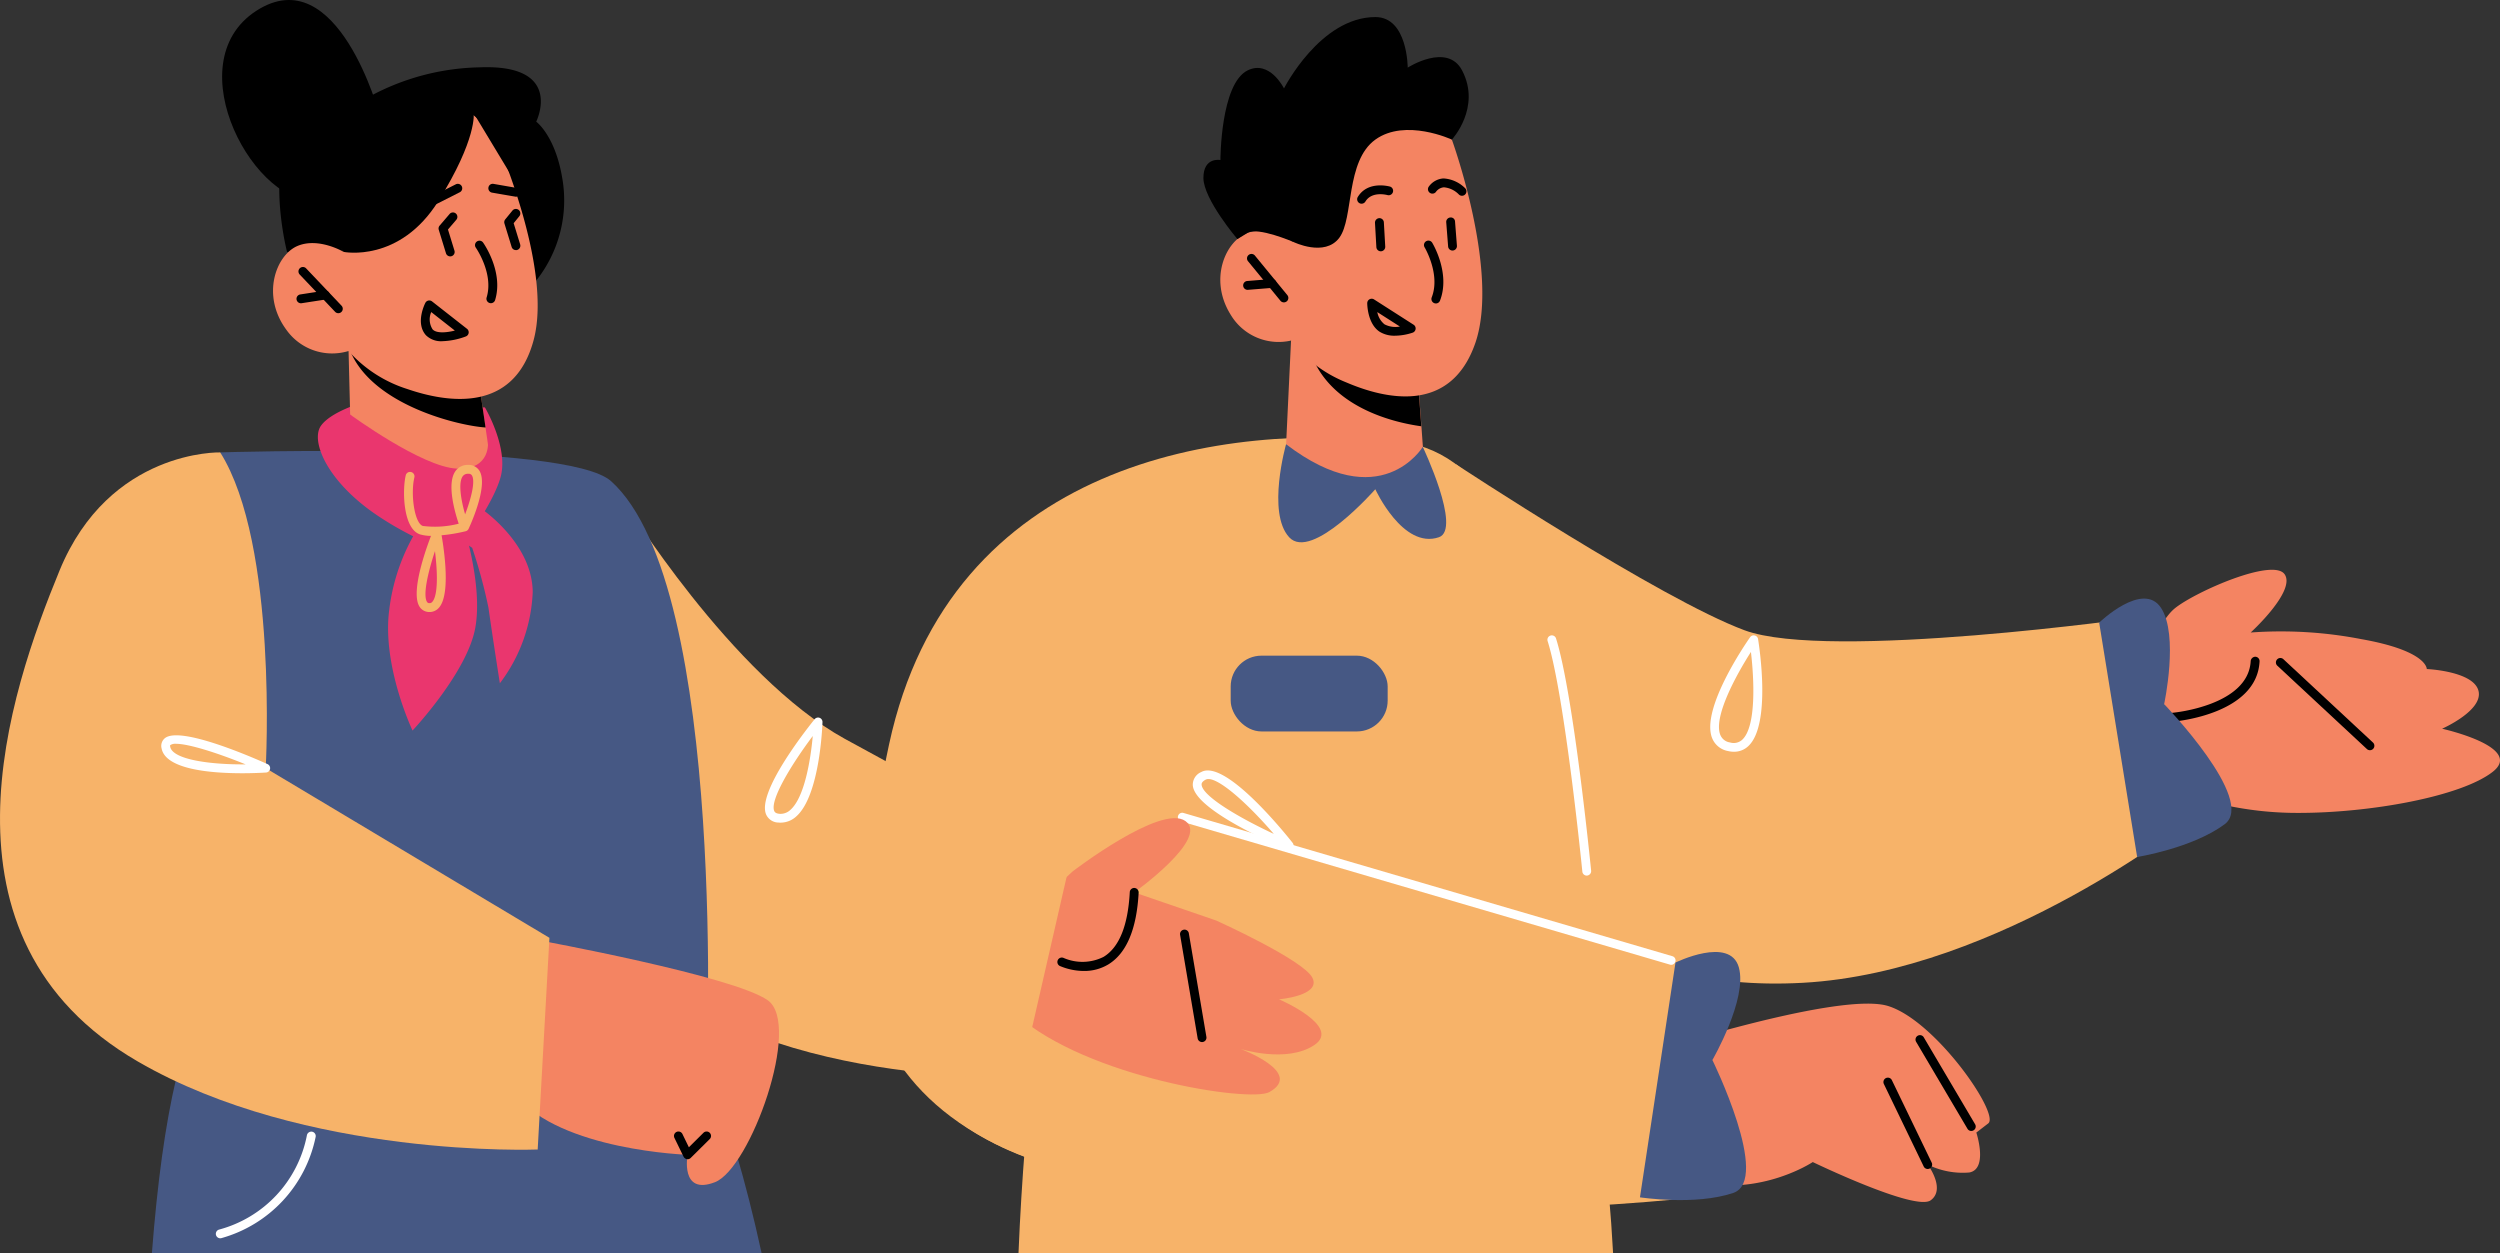<svg xmlns="http://www.w3.org/2000/svg" width="264.667" height="132.671" viewBox="0 0 264.667 132.671">
  <rect x="0" y="0" width="264.667" height="132.671" fill="#333333" stroke="none"/>
  <g id="イラスト" transform="translate(-590.467 -2200)">
    <g id="グループ_2591" data-name="グループ 2591" transform="translate(682.105 2201.809)">
      <path id="パス_20525" data-name="パス 20525" d="M206.951,529.432c1.044,11.208,1.577,12.236,2.091,21.488H146.095c.654-15.922,2.539-29.3,4.155-42.686C167.394,514.6,206.951,529.432,206.951,529.432Z" transform="translate(-129.908 -420.058)" fill="#f7b369"/>
      <g id="グループ_2552" data-name="グループ 2552" transform="translate(134.62 58.513)">
        <path id="パス_20526" data-name="パス 20526" d="M319.1,476.993s1.783-6.269,4.019-8.04,10.392-5.344,11.593-3.565-3.6,6.156-3.6,6.156a44.564,44.564,0,0,1,11.708.7c7.029,1.242,6.934,3.167,6.934,3.167s4.931.211,5.473,2.3-3.851,4.018-3.851,4.018,8.713,1.935,5.361,4.562-13.043,4.366-20.627,4.351a36.148,36.148,0,0,1-13.157-2.456Z" transform="translate(-319.097 -464.904)" fill="#f48462"/>
      </g>
      <g id="グループ_2553" data-name="グループ 2553" transform="translate(149.301 67.847)">
        <path id="パス_20527" data-name="パス 20527" d="M350.5,488.306a.47.47,0,0,0,.32-.815l-9.489-8.828a.471.471,0,0,0-.641.69l9.489,8.828A.472.472,0,0,0,350.5,488.306Z" transform="translate(-340.542 -478.539)"/>
      </g>
      <g id="グループ_2554" data-name="グループ 2554" transform="translate(138.005 67.715)">
        <path id="パス_20528" data-name="パス 20528" d="M324.513,485.21c.4-.034,8.821-.831,9.1-6.371a.471.471,0,0,0-.448-.493.51.51,0,0,0-.492.448c-.233,4.722-8.117,5.471-8.2,5.478a.47.47,0,0,0,.042.939Z" transform="translate(-324.042 -478.345)"/>
      </g>
      <g id="グループ_2555" data-name="グループ 2555" transform="translate(62.485 47.33)">
        <path id="パス_20529" data-name="パス 20529" d="M291.813,485.944s-20.45,16.383-41.354,17.531-27.142-10.345-27.142-10.345l-9.592-44.562s21.663,14.286,30.565,17.586,42.039-1.4,42.039-1.4Z" transform="translate(-213.725 -448.568)" fill="#f7b369"/>
      </g>
      <g id="グループ_2556" data-name="グループ 2556" transform="translate(89.418 65.454)">
        <path id="パス_20530" data-name="パス 20530" d="M254.964,487.293a2.238,2.238,0,0,1-1.7-1.384c-1.193-3.06,3.488-9.9,4.025-10.666a.467.467,0,0,1,.844.194c.149.919,1.38,9.054-1.023,11.322a2.177,2.177,0,0,1-1.533.607A2.824,2.824,0,0,1,254.964,487.293Zm-.832-1.723a1.3,1.3,0,0,0,1.035.812,1.328,1.328,0,0,0,1.3-.3c1.491-1.405,1.25-6.4.91-9.281C255.808,479.254,253.393,483.678,254.131,485.57Z" transform="translate(-253.068 -475.043)" fill="#fff"/>
      </g>
      <g id="グループ_2557" data-name="グループ 2557" transform="translate(81.534 104.443)">
        <path id="パス_20531" data-name="パス 20531" d="M243.84,536.927s19.376-6.235,24.42-4.682,11.871,11.46,10.609,12.43l-1.262.97s1.277,3.869-.748,4.227a8.348,8.348,0,0,1-4.4-.84s1.952,2.593.316,3.784-12.483-4.049-12.483-4.049-6.818,4.546-14.718,1.329S243.84,536.927,243.84,536.927Z" transform="translate(-241.552 -531.996)" fill="#f48462"/>
      </g>
      <g id="グループ_2558" data-name="グループ 2558" transform="translate(111.137 107.755)">
        <path id="パス_20532" data-name="パス 20532" d="M290.712,547a.459.459,0,0,0,.239-.066.469.469,0,0,0,.166-.643l-5.447-9.224a.47.47,0,0,0-.808.478l5.447,9.225A.465.465,0,0,0,290.712,547Z" transform="translate(-284.794 -536.834)"/>
      </g>
      <g id="グループ_2559" data-name="グループ 2559" transform="translate(107.758 112.278)">
        <path id="パス_20533" data-name="パス 20533" d="M284.545,553.111a.46.46,0,0,0,.2-.047.47.47,0,0,0,.22-.627l-4.216-8.73a.47.47,0,1,0-.848.407l4.217,8.73A.47.47,0,0,0,284.545,553.111Z" transform="translate(-279.858 -543.441)"/>
      </g>
      <g id="グループ_2560" data-name="グループ 2560" transform="translate(0.354 44.5)">
        <path id="パス_20534" data-name="パス 20534" d="M179.384,444.938c-18.8-2.228-47.828,1.993-54.283,31.98s1.676,42.991,25.214,46.331,61.627,0,61.627,0V497.986L199.1,493.637S198.183,447.167,179.384,444.938Z" transform="translate(-122.967 -444.434)" fill="#f7b369"/>
      </g>
      <g id="グループ_2561" data-name="グループ 2561" transform="translate(0 81.788)">
        <path id="パス_20535" data-name="パス 20535" d="M198.939,510.818s-49.929-14.987-64.764-11.345-19.393,31.954,9.276,39.623,68.327,2.818,68.327,2.818V518.953Z" transform="translate(-122.45 -498.903)" fill="#f7b369"/>
      </g>
      <g id="グループ_2562" data-name="グループ 2562" transform="translate(81.981 98.975)">
        <path id="パス_20536" data-name="パス 20536" d="M245.962,525.129s5.768-2.83,6.709.507-2.8,9.811-2.8,9.811,6.24,12.705,2.206,14.071-9.874.464-9.874.464Z" transform="translate(-242.204 -524.009)" fill="#465884"/>
      </g>
      <g id="グループ_2566" data-name="グループ 2566" transform="translate(44.514 34.245)">
        <g id="グループ_2565" data-name="グループ 2565" transform="translate(0)">
          <g id="グループ_2564" data-name="グループ 2564">
            <g id="グループ_2563" data-name="グループ 2563">
              <path id="パス_20537" data-name="パス 20537" d="M188,429.454l-.522,10.973s1.829,3.248,8.224,4.075c4.763.616,6.5-.385,6.5-.385l-.4-5.59-.4-5.451-11.471-3.1Z" transform="translate(-187.474 -429.454)" fill="#f48462"/>
            </g>
          </g>
        </g>
      </g>
      <g id="グループ_2570" data-name="グループ 2570" transform="translate(46.96 34.768)">
        <g id="グループ_2569" data-name="グループ 2569" transform="translate(0)">
          <g id="グループ_2568" data-name="グループ 2568">
            <g id="グループ_2567" data-name="グループ 2567">
              <path id="パス_20538" data-name="パス 20538" d="M191.047,430.217a3.614,3.614,0,0,0,.269,1.074c2.195,5.6,8.851,7.1,11.6,7.478l-.4-5.451Z" transform="translate(-191.047 -430.217)"/>
            </g>
          </g>
        </g>
      </g>
      <g id="グループ_2574" data-name="グループ 2574" transform="translate(37.553 8.591)">
        <g id="グループ_2573" data-name="グループ 2573" transform="translate(0)">
          <g id="グループ_2572" data-name="グループ 2572">
            <g id="グループ_2571" data-name="グループ 2571">
              <path id="パス_20539" data-name="パス 20539" d="M201.819,396.361s5.1,14.032,2.471,21.568-9.547,5.887-13.635,4.14a13.863,13.863,0,0,1-5.868-4.434,5.908,5.908,0,0,1-6.374-2.719c-2.384-3.8-.511-7.868,1.779-8.683s4.842.963,4.842.963l-1.829-4.1S193.224,383.48,201.819,396.361Z" transform="translate(-177.305 -391.979)" fill="#f48462"/>
            </g>
          </g>
        </g>
      </g>
      <g id="グループ_2575" data-name="グループ 2575" transform="translate(59.114 23.663)">
        <path id="パス_20540" data-name="パス 20540" d="M210.059,420.652a.471.471,0,0,0,.438-.3c1.114-2.872-.744-6-.823-6.129a.47.47,0,0,0-.806.486c.018.028,1.7,2.866.752,5.3a.471.471,0,0,0,.438.64Z" transform="translate(-208.801 -413.996)"/>
      </g>
      <g id="グループ_2576" data-name="グループ 2576" transform="translate(40.381 25.075)">
        <path id="パス_20541" data-name="パス 20541" d="M185.341,421.187a.47.47,0,0,0,.364-.768l-3.434-4.188a.471.471,0,0,0-.728.6l3.434,4.188A.47.47,0,0,0,185.341,421.187Z" transform="translate(-181.437 -416.059)"/>
      </g>
      <g id="グループ_2577" data-name="グループ 2577" transform="translate(39.963 27.728)">
        <path id="パス_20542" data-name="パス 20542" d="M181.3,421.083c.039,0,2.632-.211,2.632-.211a.469.469,0,0,0,.43-.506.477.477,0,0,0-.507-.431l-2.593.21a.47.47,0,0,0,.038.938Z" transform="translate(-180.826 -419.934)"/>
      </g>
      <g id="グループ_2578" data-name="グループ 2578" transform="translate(52.043 17.815)">
        <path id="パス_20543" data-name="パス 20543" d="M198.942,407.394a.471.471,0,0,0,.4-.227c.69-1.138,2.3-.693,2.367-.677a.47.47,0,0,0,.262-.9c-.1-.028-2.37-.66-3.434,1.093a.471.471,0,0,0,.4.714Z" transform="translate(-198.472 -405.454)"/>
      </g>
      <g id="グループ_2579" data-name="グループ 2579" transform="translate(59.526 17.08)">
        <path id="パス_20544" data-name="パス 20544" d="M213.015,406.217a.47.47,0,0,0,.335-.8,3.53,3.53,0,0,0-2.3-1.036,2.075,2.075,0,0,0-1.542.855.471.471,0,0,0,.738.585,1.155,1.155,0,0,1,.85-.5,2.51,2.51,0,0,1,1.588.758A.468.468,0,0,0,213.015,406.217Z" transform="translate(-209.403 -404.38)"/>
      </g>
      <g id="グループ_2580" data-name="グループ 2580" transform="translate(61.469 21.209)">
        <path id="パス_20545" data-name="パス 20545" d="M212.907,413.919a.476.476,0,0,0,.468-.506l-.2-2.563a.446.446,0,0,0-.5-.432.468.468,0,0,0-.433.5l.2,2.562A.47.47,0,0,0,212.907,413.919Z" transform="translate(-212.242 -410.411)"/>
      </g>
      <g id="グループ_2581" data-name="グループ 2581" transform="translate(53.926 21.29)">
        <path id="パス_20546" data-name="パス 20546" d="M201.839,414.035a.476.476,0,0,0,.47-.5l-.146-2.566a.472.472,0,0,0-.47-.444.476.476,0,0,0-.47.5l.146,2.566A.471.471,0,0,0,201.839,414.035Z" transform="translate(-201.222 -410.529)"/>
      </g>
      <g id="グループ_2582" data-name="グループ 2582" transform="translate(43.688 45.218)">
        <path id="パス_20547" data-name="パス 20547" d="M187.094,445.483c10.029,7.671,14.473.283,14.473.283s4.15,8.736,1.705,9.566c-3.817,1.3-6.73-5.082-6.73-5.082s-6.734,7.677-9.121,5.082S187.094,445.483,187.094,445.483Z" transform="translate(-186.268 -445.483)" fill="#465884"/>
      </g>
      <g id="グループ_2583" data-name="グループ 2583" transform="translate(53.107 29.82)">
        <path id="パス_20548" data-name="パス 20548" d="M201.331,426.476c-1.291-.86-1.305-2.929-1.305-3.016a.47.47,0,0,1,.724-.4l4.184,2.677a.471.471,0,0,1-.093.839,6.132,6.132,0,0,1-1.872.324A2.947,2.947,0,0,1,201.331,426.476Zm-.239-2.076a2.174,2.174,0,0,0,.759,1.293,2.5,2.5,0,0,0,1.633.237Z" transform="translate(-200.026 -422.989)"/>
      </g>
      <g id="グループ_2584" data-name="グループ 2584" transform="translate(35.758 0)">
        <path id="パス_20549" data-name="パス 20549" d="M200.992,392.4s-4.92-2.291-8.1,0-2.269,8.319-3.817,10.393-4.864.442-4.864.442-3.761-1.624-4.842-.963l-1.08.661s-3.6-4.227-3.6-6.477,1.8-1.894,1.8-1.894,0-8.069,2.88-9.489c2.339-1.153,3.851,1.91,3.851,1.91s3.829-7.558,9.678-7.556c3.421,0,3.419,5.352,3.419,5.352s4.185-2.687,5.756.294C204.135,389.009,200.992,392.4,200.992,392.4Z" transform="translate(-174.683 -379.43)"/>
      </g>
      <g id="グループ_2585" data-name="グループ 2585" transform="translate(33.059 84.24)">
        <path id="パス_20550" data-name="パス 20550" d="M222.967,518.579a.467.467,0,0,0,.131-.914L171.339,502.5a.461.461,0,0,0-.579.316.466.466,0,0,0,.316.579l51.759,15.161A.494.494,0,0,0,222.967,518.579Z" transform="translate(-170.741 -502.484)" fill="#fff"/>
      </g>
      <g id="グループ_2586" data-name="グループ 2586" transform="translate(38.651 67.604)">
        <rect id="長方形_538" data-name="長方形 538" width="16.619" height="8.023" rx="3.262" transform="translate(16.619 8.023) rotate(180)" fill="#465884"/>
      </g>
      <g id="グループ_2587" data-name="グループ 2587" transform="translate(72.181 65.453)">
        <path id="パス_20551" data-name="パス 20551" d="M232.052,500.477a.477.477,0,0,0,.466-.513c-.077-.764-1.877-18.783-3.718-24.595a.466.466,0,1,0-.889.282c1.81,5.718,3.658,24.22,3.676,24.406A.467.467,0,0,0,232.052,500.477Z" transform="translate(-227.888 -475.042)" fill="#fff"/>
      </g>
      <g id="グループ_2588" data-name="グループ 2588" transform="translate(34.637 79.758)">
        <path id="パス_20552" data-name="パス 20552" d="M183.068,504.318c-1.648-.691-9.874-4.271-10.02-6.826a1.461,1.461,0,0,1,.891-1.386c2.45-1.372,8.492,6,9.676,7.491a.467.467,0,0,1-.366.758A.457.457,0,0,1,183.068,504.318Zm-8.674-7.4c-.428.241-.417.443-.413.518.071,1.234,4.067,3.552,7.645,5.218-2.682-3.114-5.659-5.808-6.924-5.808A.629.629,0,0,0,174.394,496.922Z" transform="translate(-173.046 -495.938)" fill="#fff"/>
      </g>
      <g id="グループ_2589" data-name="グループ 2589" transform="translate(130.595 61.559)">
        <path id="パス_20553" data-name="パス 20553" d="M313.217,471.9s4.626-4.459,6.542-1.57.336,10.2.336,10.2,9.827,10.186,6.4,12.721-9.258,3.462-9.258,3.462Z" transform="translate(-313.217 -469.354)" fill="#465884"/>
      </g>
    </g>
    <g id="グループ_2592" data-name="グループ 2592" transform="translate(590.467 2200)">
      <g id="グループ_2506" data-name="グループ 2506" transform="translate(104.37 86.616)">
        <path id="パス_20492" data-name="パス 20492" d="M596.195,508.956s9.364-7.189,11.945-5.338-5.417,7.554-5.417,7.554l8.685,2.98s9.235,4.167,10.18,6.063-3.536,2.277-3.536,2.277,6.671,2.853,3.751,4.83-7.819.423-7.819.423,6.758,2.506,3.035,4.57c-2.013,1.116-19.276-1.516-26.8-8.217s.541-10.084.541-10.084Z" transform="translate(-587.015 -503.313)" fill="#f48462"/>
      </g>
      <g id="グループ_2507" data-name="グループ 2507" transform="translate(124.925 98.416)">
        <path id="パス_20493" data-name="パス 20493" d="M619.371,532.453a.469.469,0,0,1-.463-.391l-1.86-10.962a.471.471,0,0,1,.385-.542.463.463,0,0,1,.542.385l1.859,10.961a.47.47,0,0,1-.385.543A.448.448,0,0,1,619.371,532.453Z" transform="translate(-617.041 -520.549)"/>
      </g>
      <g id="グループ_2508" data-name="グループ 2508" transform="translate(111.942 94.004)">
        <path id="パス_20494" data-name="パス 20494" d="M600.884,522.893a6.583,6.583,0,0,1-2.535-.523.47.47,0,0,1,.394-.854,4.987,4.987,0,0,0,4.223-.115c1.649-1,2.583-3.3,2.774-6.853a.472.472,0,0,1,.47-.444.478.478,0,0,1,.47.5c-.21,3.886-1.3,6.447-3.237,7.611A4.908,4.908,0,0,1,600.884,522.893Z" transform="translate(-598.077 -514.104)"/>
      </g>
      <g id="グループ_2509" data-name="グループ 2509" transform="translate(59.823 52.978)">
        <path id="パス_20495" data-name="パス 20495" d="M528.139,454.175s11.4,18.612,23.412,25.237,23.961,12.552,23.961,12.552l-5.328,23.266s-30.849,1.145-43.065-14.748S528.139,454.175,528.139,454.175Z" transform="translate(-521.943 -454.175)" fill="#f7b369"/>
      </g>
      <g id="グループ_2510" data-name="グループ 2510" transform="translate(17.566 47.744)">
        <path id="パス_20496" data-name="パス 20496" d="M517.44,513.162s2.381-52.238-10.1-63.438c-4.7-4.22-41.375-3.044-41.375-3.044s4.418,14.482,1.934,25.04-7.682,13.043-7.682,13.043l1.238,31.663Z" transform="translate(-460.216 -446.53)" fill="#465884"/>
      </g>
      <g id="グループ_2511" data-name="グループ 2511" transform="translate(16.081 99.284)">
        <path id="パス_20497" data-name="パス 20497" d="M515.11,531.665s4.012,7.544,7.484,23.54H458.046c1.154-14.913,3.324-24.526,7.251-30.231C472.12,515.062,515.11,531.665,515.11,531.665Z" transform="translate(-458.046 -521.818)" fill="#465884"/>
      </g>
      <g id="グループ_2512" data-name="グループ 2512" transform="translate(19.385 47.895)">
        <path id="パス_20498" data-name="パス 20498" d="M515.63,503.468l2.647,9.764s-18.256,4.19-33.762,3.076-21.643-2.636-21.643-2.636l7.312-40.847,6.25-26.075,20.448,1.158Z" transform="translate(-462.873 -446.75)" fill="#465884"/>
      </g>
      <g id="グループ_2513" data-name="グループ 2513" transform="translate(36.489 43.884)">
        <path id="パス_20499" data-name="パス 20499" d="M503.7,448.424s.705-5.94-.925-6.16-3.436.94-7.251.358-5.885-1.763-7.083-1.73-.168,7.353-.168,7.353l9.56,2.983Z" transform="translate(-487.858 -440.891)" fill="#8b558e"/>
      </g>
      <g id="グループ_2514" data-name="グループ 2514" transform="translate(22.844 119.804)">
        <path id="パス_20500" data-name="パス 20500" d="M468.4,563.083a.47.47,0,0,1-.131-.921,12.864,12.864,0,0,0,9.3-9.967.476.476,0,0,1,.533-.4.471.471,0,0,1,.4.533,14.045,14.045,0,0,1-9.967,10.734A.482.482,0,0,1,468.4,563.083Z" transform="translate(-467.925 -551.793)" fill="#fff"/>
      </g>
      <g id="グループ_2515" data-name="グループ 2515" transform="translate(33.653 42.645)">
        <path id="パス_20501" data-name="パス 20501" d="M488.351,439.081s-3.28.956-4.314,2.434c-1.159,1.657.756,6.182,6.512,9.844a32.829,32.829,0,0,0,7.8,3.689s3.9-5.041,4.724-8.157-1.673-7.322-1.673-7.322Z" transform="translate(-483.715 -439.081)" fill="#ea366e"/>
      </g>
      <g id="グループ_2516" data-name="グループ 2516" transform="translate(41.086 53.753)">
        <path id="パス_20502" data-name="パス 20502" d="M498.344,456.543a21.186,21.186,0,0,0-3.656,9.626c-.759,5.928,2.473,12.725,2.473,12.725s5.742-6.094,6.631-10.809-1.424-11.525-1.424-11.525a54.394,54.394,0,0,1,2.825,9.3c.5,3.513,1.212,8.031,1.212,8.031a17.1,17.1,0,0,0,3.479-9.635c-.026-5.293-5.589-8.952-5.589-8.952Z" transform="translate(-494.573 -455.308)" fill="#ea366e"/>
      </g>
      <g id="グループ_2517" data-name="グループ 2517" transform="translate(44.114 56.008)">
        <path id="パス_20503" data-name="パス 20503" d="M500.351,467.387a1.217,1.217,0,0,1-1.049-.559c-1.062-1.635.961-6.894,1.378-7.931a.471.471,0,0,1,.9.087c.122.643,1.16,6.334-.207,7.923A1.308,1.308,0,0,1,500.351,467.387Zm.581-6.443c-.732,2.189-1.3,4.665-.842,5.373a.26.26,0,0,0,.242.13.371.371,0,0,0,.328-.151C501.28,465.572,501.2,463.083,500.932,460.944Z" transform="translate(-498.997 -458.602)" fill="#f7b369"/>
      </g>
      <g id="グループ_2518" data-name="グループ 2518" transform="translate(23.515)">
        <path id="パス_20504" data-name="パス 20504" d="M485.587,388.993s-4.444-16.648-13.069-11.058.051,21.181,6.738,20.062S485.587,388.993,485.587,388.993Z" transform="translate(-468.905 -376.787)"/>
      </g>
      <g id="グループ_2519" data-name="グループ 2519" transform="translate(29.566 7.112)">
        <path id="パス_20505" data-name="パス 20505" d="M504.947,409.766a13.645,13.645,0,0,0,2.75-10.885c-.754-4.485-2.75-5.937-2.75-5.937s3.04-6.122-6.01-5.751a25.429,25.429,0,0,0-14.375,4.815s-4.136-2.032-5.992,2.792,0,11.94,0,11.94Z" transform="translate(-477.746 -387.176)"/>
      </g>
      <g id="グループ_2523" data-name="グループ 2523" transform="translate(36.901 37.158)">
        <g id="グループ_2522" data-name="グループ 2522">
          <g id="グループ_2521" data-name="グループ 2521">
            <g id="グループ_2520" data-name="グループ 2520">
              <path id="パス_20506" data-name="パス 20506" d="M488.459,431.067l.277,11.048s2.071,3.126,8.548,3.489c4.824.271,6.287-2.24,6.287-2.24l-1.409-9.638-11.734-2.274Z" transform="translate(-488.459 -431.067)" fill="#f48462"/>
            </g>
          </g>
        </g>
      </g>
      <g id="グループ_2527" data-name="グループ 2527" transform="translate(36.901 36.485)">
        <g id="グループ_2526" data-name="グループ 2526">
          <g id="グループ_2525" data-name="グループ 2525">
            <g id="グループ_2524" data-name="グループ 2524">
              <path id="パス_20507" data-name="パス 20507" d="M488.459,430.083a3.63,3.63,0,0,0,.348,1.058c2.61,5.456,11.367,7.534,14.154,7.714l-.8-5.44Z" transform="translate(-488.459 -430.083)"/>
            </g>
          </g>
        </g>
      </g>
      <g id="グループ_2531" data-name="グループ 2531" transform="translate(28.907 10.633)">
        <g id="グループ_2530" data-name="グループ 2530">
          <g id="グループ_2529" data-name="グループ 2529">
            <g id="グループ_2528" data-name="グループ 2528">
              <path id="パス_20508" data-name="パス 20508" d="M500.31,396.26s6.146,13.706,4.053,21.459-9.149,6.6-13.379,5.149a13.947,13.947,0,0,1-6.21-4.021,5.943,5.943,0,0,1-6.593-2.263c-2.669-3.636-1.088-7.857,1.151-8.841s4.927.612,4.927.612l-2.133-3.979S490.748,383.964,500.31,396.26Z" transform="translate(-476.783 -392.32)" fill="#f48462"/>
            </g>
          </g>
        </g>
      </g>
      <g id="グループ_2535" data-name="グループ 2535" transform="translate(32.946 8.629)">
        <g id="グループ_2534" data-name="グループ 2534">
          <g id="グループ_2533" data-name="グループ 2533">
            <g id="グループ_2532" data-name="グループ 2532">
              <path id="パス_20509" data-name="パス 20509" d="M486.122,407.432s5.919,1.195,10.03-5.392,3.734-9.292,3.734-9.292l4.1,6.8s.916-4.715-.969-7.721-3.844-2.382-3.844-2.382l-13.05,3.261-3.436,10.46Z" transform="translate(-482.683 -389.392)"/>
            </g>
          </g>
        </g>
      </g>
      <g id="グループ_2536" data-name="グループ 2536" transform="translate(50.289 25.482)">
        <path id="パス_20510" data-name="パス 20510" d="M509.694,420.628a.471.471,0,0,1-.449-.609c.768-2.513-1.123-5.24-1.143-5.267a.47.47,0,0,1,.767-.544c.09.127,2.18,3.126,1.274,6.087A.468.468,0,0,1,509.694,420.628Z" transform="translate(-508.016 -414.011)"/>
      </g>
      <g id="グループ_2537" data-name="グループ 2537" transform="translate(31.597 28.266)">
        <path id="パス_20511" data-name="パス 20511" d="M484.933,422.968a.468.468,0,0,1-.342-.146l-3.75-3.951a.47.47,0,0,1,.684-.646l3.749,3.951a.47.47,0,0,1-.342.793Z" transform="translate(-480.712 -418.077)"/>
      </g>
      <g id="グループ_2538" data-name="グループ 2538" transform="translate(31.387 30.769)">
        <path id="パス_20512" data-name="パス 20512" d="M480.876,423.071a.47.47,0,0,1-.073-.934l2.585-.4a.47.47,0,1,1,.144.929l-2.585.4A.445.445,0,0,1,480.876,423.071Z" transform="translate(-480.405 -421.734)"/>
      </g>
      <g id="グループ_2539" data-name="グループ 2539" transform="translate(44.556 31.809)">
        <path id="パス_20513" data-name="パス 20513" d="M501.934,427.565a2.28,2.28,0,0,1-1.749-.626c-1.156-1.285-.112-3.346-.067-3.432a.467.467,0,0,1,.318-.244.478.478,0,0,1,.39.09l3.7,2.9a.469.469,0,0,1-.122.809A7.691,7.691,0,0,1,501.934,427.565Zm-1.192-3.083a1.942,1.942,0,0,0,.142,1.828c.4.444,1.455.357,2.356.132Z" transform="translate(-499.643 -423.253)"/>
      </g>
      <g id="グループ_2540" data-name="グループ 2540" transform="translate(51.701 19.461)">
        <path id="パス_20514" data-name="パス 20514" d="M512.993,406.581c-.08-.008-2.523-.433-2.523-.433a.471.471,0,0,1-.384-.543.461.461,0,0,1,.544-.383l2.443.425a.47.47,0,0,1-.08.933Z" transform="translate(-510.079 -405.215)"/>
      </g>
      <g id="グループ_2541" data-name="グループ 2541" transform="translate(43.986 19.462)">
        <path id="パス_20515" data-name="パス 20515" d="M499.279,408.186a.47.47,0,0,1-.212-.889l4.01-2.03a.47.47,0,0,1,.424.839l-4.01,2.03A.464.464,0,0,1,499.279,408.186Z" transform="translate(-498.809 -405.216)"/>
      </g>
      <g id="グループ_2542" data-name="グループ 2542" transform="translate(53.383 22.118)">
        <path id="パス_20516" data-name="パス 20516" d="M513.768,413.456a.472.472,0,0,1-.449-.332l-.762-2.484a.47.47,0,0,1,.085-.436l.762-.934a.47.47,0,0,1,.728.6l-.6.739.689,2.244a.47.47,0,0,1-.45.608Z" transform="translate(-512.536 -409.097)"/>
      </g>
      <g id="グループ_2543" data-name="グループ 2543" transform="translate(46.429 22.489)">
        <path id="パス_20517" data-name="パス 20517" d="M503.612,414.294a.471.471,0,0,1-.449-.332l-.764-2.484a.465.465,0,0,1,.093-.444l1.054-1.23a.469.469,0,1,1,.712.611l-.884,1.033.687,2.238a.469.469,0,0,1-.311.587A.475.475,0,0,1,503.612,414.294Z" transform="translate(-502.378 -409.639)"/>
      </g>
      <g id="グループ_2544" data-name="グループ 2544" transform="translate(35.028 43.884)">
        <path id="パス_20518" data-name="パス 20518" d="M487.764,440.892s7.6,5.57,11.3,5.727,3.282-2.938,3.282-2.938l.824,2.378L500.681,455l-10.542-6.84-4.416-5.284Z" transform="translate(-485.723 -440.892)" fill="#ea366e"/>
      </g>
      <g id="グループ_2545" data-name="グループ 2545" transform="translate(42.774 49.221)">
        <path id="パス_20519" data-name="パス 20519" d="M500.01,456.2a4.272,4.272,0,0,1-1.275-.159c-1.82-.591-1.889-4.7-1.516-6.253a.464.464,0,0,1,.568-.347.47.47,0,0,1,.346.567c-.417,1.735,0,4.847.893,5.139a10.109,10.109,0,0,0,3.8-.238c-.412-1.225-1.26-4.172-.383-5.51a1.565,1.565,0,0,1,1.29-.713,1.37,1.37,0,0,1,1.256.573c.987,1.465-.756,5.414-1.115,6.19a.473.473,0,0,1-.227.228.425.425,0,0,1-.09.031A17.423,17.423,0,0,1,500.01,456.2Zm3.827-6.575a.667.667,0,0,0-.605.29c-.465.711-.157,2.52.272,4,.624-1.624,1.118-3.525.709-4.132A.391.391,0,0,0,503.837,449.627Z" transform="translate(-497.038 -448.688)" fill="#f7b369"/>
      </g>
      <g id="グループ_2546" data-name="グループ 2546" transform="translate(52.933 99.525)">
        <path id="パス_20520" data-name="パス 20520" d="M515.869,522.17s20.73,3.794,24.36,6.373-1.863,17.805-5.59,19.254-2.9-2.9-2.9-2.9-13.458-.444-18.22-6.33S515.869,522.17,515.869,522.17Z" transform="translate(-511.878 -522.17)" fill="#f48462"/>
      </g>
      <g id="グループ_2547" data-name="グループ 2547" transform="translate(0 47.894)">
        <path id="パス_20521" data-name="パス 20521" d="M457.87,446.75s-11.731-.339-17.01,12.506-14.286,38.884,8.285,51.976c17.768,10.306,42.334,9.317,42.334,9.317l1.244-22.409-30.036-17.965S464.011,456.492,457.87,446.75Z" transform="translate(-434.556 -446.749)" fill="#f7b369"/>
      </g>
      <g id="グループ_2548" data-name="グループ 2548" transform="translate(71.361 119.803)">
        <path id="パス_20522" data-name="パス 20522" d="M540.231,554.714a.507.507,0,0,1-.424-.265l-.963-1.981a.471.471,0,1,1,.847-.411l.674,1.389,1.531-1.518a.47.47,0,1,1,.661.667l-2,1.982A.466.466,0,0,1,540.231,554.714Z" transform="translate(-538.798 -551.791)"/>
      </g>
      <g id="グループ_2549" data-name="グループ 2549" transform="translate(80.981 75.965)">
        <path id="パス_20523" data-name="パス 20523" d="M554.516,498.88c-.07,0-.143,0-.215-.009a1.448,1.448,0,0,1-1.325-.858c-.985-2.308,4.106-8.806,5.136-10.085a.467.467,0,0,1,.831.307c-.01.315-.268,7.754-2.769,9.98A2.451,2.451,0,0,1,554.516,498.88Zm3.4-9.176c-2.216,2.951-4.571,6.789-4.08,7.941.034.077.111.258.547.3a1.523,1.523,0,0,0,1.171-.424C557.036,496.2,557.686,492.243,557.914,489.7Z" transform="translate(-552.85 -487.754)" fill="#fff"/>
      </g>
      <g id="グループ_2550" data-name="グループ 2550" transform="translate(17.08 77.846)">
        <path id="パス_20524" data-name="パス 20524" d="M468.065,494.517c-3.218,0-8.1-.377-8.531-2.627a1.06,1.06,0,0,1,.357-1.092c1.587-1.248,8.709,1.79,10.857,2.751a.467.467,0,0,1-.162.893C470.132,494.47,469.2,494.517,468.065,494.517Zm-7-3.118a1,1,0,0,0-.6.132c-.014.011-.048.037-.019.183.265,1.377,4.334,1.9,7.981,1.863C465.426,492.356,462.4,491.4,461.066,491.4Z" transform="translate(-459.507 -490.502)" fill="#fff"/>
      </g>
    </g>
  </g>
</svg>
